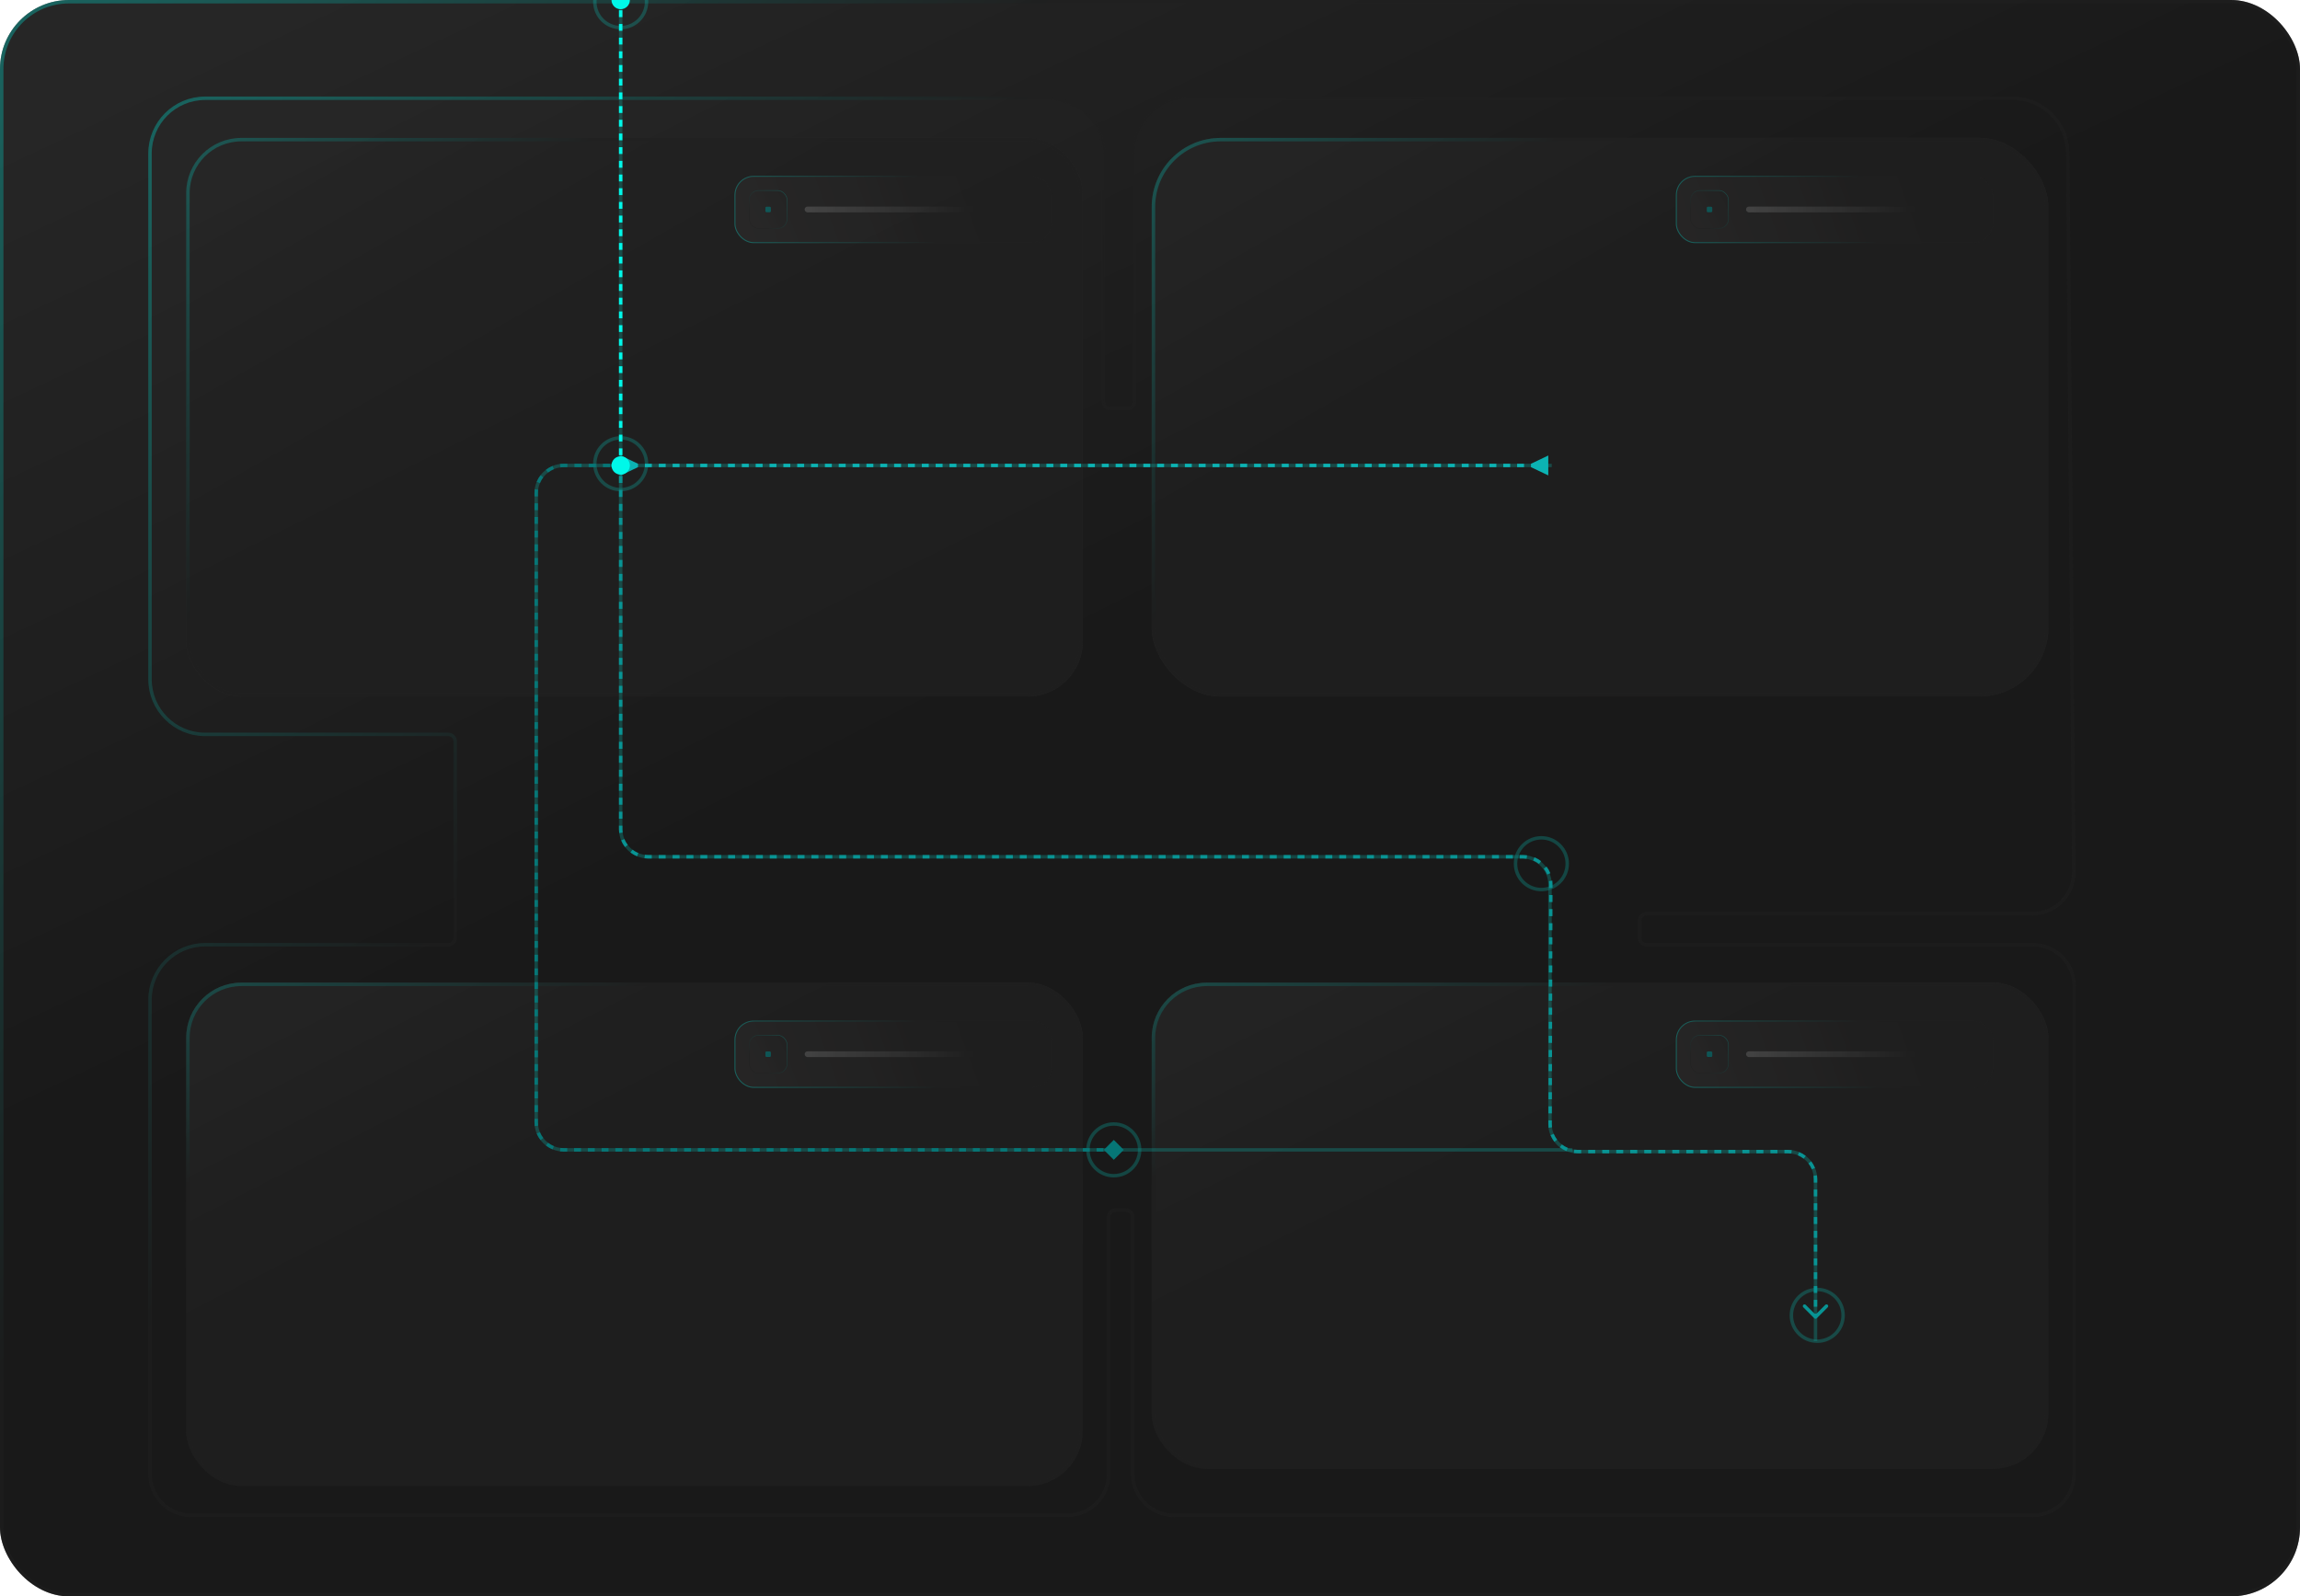 <svg viewBox="0 66 667 463" fill="none" xmlns="http://www.w3.org/2000/svg">
  <rect y="66" width="667" height="463" rx="20" fill="url(#paint0_linear_9_108)" />
  <rect x="0.5" y="66.5" width="666" height="462" rx="19.5" stroke="url(#paint1_linear_9_108)" stroke-opacity="0.5" />
  <path
    d="M345 94.5H583.635C592.419 94.5 599.56 101.581 599.634 110.365L601.398 318.899C601.454 325.565 596.065 331 589.398 331H477.5C476.395 331 475.5 331.895 475.5 333V338C475.5 339.105 476.395 340 477.5 340H589.5C596.127 340 601.5 345.373 601.5 352V493.5C601.5 500.127 596.127 505.5 589.5 505.5H340.5C333.873 505.5 328.5 500.127 328.5 493.5V419C328.5 417.895 327.605 417 326.5 417H323.5C322.395 417 321.5 417.895 321.5 419V493.5C321.5 500.127 316.127 505.5 309.5 505.5H55.5C48.873 505.5 43.5 500.127 43.5 493.5V356C43.5 347.163 50.663 340 59.5 340H130C131.105 340 132 339.105 132 338V281C132 279.895 131.105 279 130 279H59.5C50.663 279 43.5 271.837 43.5 263V110.5C43.5 101.663 50.663 94.5 59.5 94.5H304C312.837 94.5 320 101.663 320 110.5V182.5C320 183.605 320.895 184.5 322 184.5H327C328.105 184.5 329 183.605 329 182.5V110.5C329 101.663 336.163 94.5 345 94.5Z"
    fill="url(#paint2_linear_9_108)" />
  <path
    d="M345 94.5H583.635C592.419 94.5 599.56 101.581 599.634 110.365L601.398 318.899C601.454 325.565 596.065 331 589.398 331H477.5C476.395 331 475.5 331.895 475.5 333V338C475.5 339.105 476.395 340 477.5 340H589.5C596.127 340 601.5 345.373 601.5 352V493.5C601.5 500.127 596.127 505.5 589.5 505.5H340.5C333.873 505.5 328.5 500.127 328.5 493.5V419C328.5 417.895 327.605 417 326.5 417H323.5C322.395 417 321.5 417.895 321.5 419V493.5C321.5 500.127 316.127 505.5 309.5 505.5H55.5C48.873 505.5 43.5 500.127 43.5 493.5V356C43.5 347.163 50.663 340 59.5 340H130C131.105 340 132 339.105 132 338V281C132 279.895 131.105 279 130 279H59.5C50.663 279 43.5 271.837 43.5 263V110.5C43.5 101.663 50.663 94.5 59.5 94.5H304C312.837 94.5 320 101.663 320 110.5V182.5C320 183.605 320.895 184.5 322 184.5H327C328.105 184.5 329 183.605 329 182.5V110.5C329 101.663 336.163 94.5 345 94.5Z"
    fill="url(#paint3_linear_9_108)" />
  <path
    d="M345 94.5H583.635C592.419 94.5 599.56 101.581 599.634 110.365L601.398 318.899C601.454 325.565 596.065 331 589.398 331H477.5C476.395 331 475.5 331.895 475.5 333V338C475.5 339.105 476.395 340 477.5 340H589.5C596.127 340 601.5 345.373 601.5 352V493.5C601.5 500.127 596.127 505.5 589.5 505.5H340.5C333.873 505.5 328.5 500.127 328.5 493.5V419C328.5 417.895 327.605 417 326.5 417H323.5C322.395 417 321.5 417.895 321.5 419V493.5C321.5 500.127 316.127 505.5 309.5 505.5H55.5C48.873 505.5 43.5 500.127 43.5 493.5V356C43.5 347.163 50.663 340 59.5 340H130C131.105 340 132 339.105 132 338V281C132 279.895 131.105 279 130 279H59.5C50.663 279 43.5 271.837 43.5 263V110.5C43.5 101.663 50.663 94.5 59.5 94.5H304C312.837 94.5 320 101.663 320 110.5V182.5C320 183.605 320.895 184.5 322 184.5H327C328.105 184.5 329 183.605 329 182.5V110.5C329 101.663 336.163 94.5 345 94.5Z"
    stroke="url(#paint4_linear_9_108)" stroke-opacity="0.5" stroke-linecap="round" />
  <g opacity="0.8">
    <rect x="54" y="351" width="260" height="146" rx="16" fill="url(#paint5_linear_9_108)" />
    <rect x="54" y="351" width="260" height="146" rx="16" fill="url(#paint6_linear_9_108)" />
    <rect x="54.5" y="351.5" width="259" height="145" rx="15.5" stroke="url(#paint7_linear_9_108)"
      stroke-opacity="0.5" />
    <g opacity="0.8">
      <rect x="213" y="362" width="92" height="19.515" rx="5.576" fill="url(#paint8_linear_9_108)" />
      <rect x="213.139" y="362.139" width="91.721" height="19.236" rx="5.436" stroke="url(#paint9_linear_9_108)"
        stroke-opacity="0.5" stroke-width="0.279" />
      <rect x="217.182" y="366.182" width="11.152" height="11.152" rx="2.788" fill="url(#paint10_linear_9_108)" />
      <rect x="217.261" y="366.261" width="10.992" height="10.992" rx="2.708" stroke="url(#paint11_linear_9_108)"
        stroke-opacity="0.5" stroke-width="0.159" />
      <rect x="221.961" y="370.961" width="1.593" height="1.593" rx="0.319" fill="#067676" />
      <rect x="233.352" y="370.921" width="49.346" height="1.673" rx="0.836" fill="url(#paint12_linear_9_108)" />
    </g>
  </g>
  <g opacity="0.8">
    <rect x="54" y="106" width="260" height="162" rx="16" fill="url(#paint13_linear_9_108)" />
    <rect x="54" y="106" width="260" height="162" rx="16" fill="url(#paint14_linear_9_108)" />
    <rect x="54.5" y="106.5" width="259" height="161" rx="15.5" stroke="url(#paint15_linear_9_108)"
      stroke-opacity="0.5" />
    <g opacity="0.8">
      <rect x="213" y="117" width="92" height="19.515" rx="5.576" fill="url(#paint16_linear_9_108)" />
      <rect x="213.139" y="117.139" width="91.721" height="19.236" rx="5.436" stroke="url(#paint17_linear_9_108)"
        stroke-opacity="0.5" stroke-width="0.279" />
      <rect x="217.182" y="121.182" width="11.152" height="11.152" rx="2.788" fill="url(#paint18_linear_9_108)" />
      <rect x="217.261" y="121.261" width="10.992" height="10.992" rx="2.708" stroke="url(#paint19_linear_9_108)"
        stroke-opacity="0.5" stroke-width="0.159" />
      <rect x="221.961" y="125.961" width="1.593" height="1.593" rx="0.319" fill="#067676" />
      <rect x="233.352" y="125.921" width="49.346" height="1.673" rx="0.836" fill="url(#paint20_linear_9_108)" />
    </g>
  </g>
  <g opacity="0.8">
    <rect x="334" y="106" width="260" height="162" rx="20" fill="url(#paint21_linear_9_108)" />
    <rect x="334" y="106" width="260" height="162" rx="20" fill="url(#paint22_linear_9_108)" />
    <rect x="334.5" y="106.5" width="259" height="161" rx="19.5" stroke="url(#paint23_linear_9_108)"
      stroke-opacity="0.5" />
    <g opacity="0.8">
      <rect x="486" y="117" width="92" height="19.515" rx="5.576" fill="url(#paint24_linear_9_108)" />
      <rect x="486.139" y="117.139" width="91.721" height="19.236" rx="5.436" stroke="url(#paint25_linear_9_108)"
        stroke-opacity="0.5" stroke-width="0.279" />
      <rect x="490.182" y="121.182" width="11.152" height="11.152" rx="2.788" fill="url(#paint26_linear_9_108)" />
      <rect x="490.261" y="121.261" width="10.992" height="10.992" rx="2.708" stroke="url(#paint27_linear_9_108)"
        stroke-opacity="0.5" stroke-width="0.159" />
      <rect x="494.961" y="125.961" width="1.593" height="1.593" rx="0.319" fill="#067676" />
      <rect x="506.352" y="125.921" width="49.346" height="1.673" rx="0.836" fill="url(#paint28_linear_9_108)" />
    </g>
  </g>
  <g opacity="0.8">
    <g>
      <rect x="334" y="351" width="260" height="141" rx="16" fill="url(#paint29_linear_9_108)" />
      <rect x="334" y="351" width="260" height="141" rx="16" fill="url(#paint30_linear_9_108)" />
      <g opacity="0.8">
        <rect x="486" y="362" width="92" height="19.515" rx="5.576" fill="url(#paint31_linear_9_108)" />
        <rect x="486.139" y="362.139" width="91.721" height="19.236" rx="5.436" stroke="url(#paint32_linear_9_108)"
          stroke-opacity="0.5" stroke-width="0.279" />
        <rect x="490.182" y="366.182" width="11.152" height="11.152" rx="2.788" fill="url(#paint33_linear_9_108)" />
        <rect x="490.261" y="366.261" width="10.992" height="10.992" rx="2.708" stroke="url(#paint34_linear_9_108)"
          stroke-opacity="0.5" stroke-width="0.159" />
        <rect x="494.961" y="370.961" width="1.593" height="1.593" rx="0.319" fill="#067676" />
        <rect x="506.352" y="370.921" width="49.346" height="1.673" rx="0.836"
          fill="url(#paint35_linear_9_108)" />
      </g>
    </g>
    <rect x="334.5" y="351.5" width="259" height="140" rx="15.5" stroke="url(#paint36_linear_9_108)"
      stroke-opacity="0.5" />
  </g>
  <g opacity="0.5">
    <path fill-rule="evenodd" clip-rule="evenodd"
      d="M180 207.5C183.866 207.5 187 204.366 187 200.5C187 196.634 183.866 193.5 180 193.5C176.134 193.5 173 196.634 173 200.5C173 204.366 176.134 207.5 180 207.5ZM180 208.5C184.418 208.5 188 204.918 188 200.5C188 196.082 184.418 192.5 180 192.5C175.582 192.5 172 196.082 172 200.5C172 204.918 175.582 208.5 180 208.5Z"
      fill="url(#paint37_linear_9_108)" fill-opacity="0.5" />
    <path fill-rule="evenodd" clip-rule="evenodd"
      d="M447 323.5C450.866 323.5 454 320.366 454 316.5C454 312.634 450.866 309.5 447 309.5C443.134 309.5 440 312.634 440 316.5C440 320.366 443.134 323.5 447 323.5ZM447 324.5C451.418 324.5 455 320.918 455 316.5C455 312.082 451.418 308.5 447 308.5C442.582 308.5 439 312.082 439 316.5C439 320.918 442.582 324.5 447 324.5Z"
      fill="url(#paint38_linear_9_108)" fill-opacity="0.5" />
    <path fill-rule="evenodd" clip-rule="evenodd"
      d="M180 73.5C183.866 73.5 187 70.366 187 66.5C187 62.634 183.866 59.5 180 59.5C176.134 59.5 173 62.634 173 66.5C173 70.366 176.134 73.5 180 73.5ZM180 74.5C184.418 74.5 188 70.918 188 66.5C188 62.082 184.418 58.5 180 58.5C175.582 58.5 172 62.082 172 66.5C172 70.918 175.582 74.5 180 74.5Z"
      fill="url(#paint39_linear_9_108)" fill-opacity="0.5" />
    <path fill-rule="evenodd" clip-rule="evenodd"
      d="M179.5 306.5V0H180.5V306.5C180.5 310.642 183.858 314 188 314H441.5C446.194 314 450 317.806 450 322.5V392C450 396.142 453.358 399.5 457.5 399.5H518.5C523.194 399.5 527 403.306 527 408V455H526V408C526 403.858 522.642 400.5 518.5 400.5H457.5C452.806 400.5 449 396.694 449 392V322.5C449 318.358 445.642 315 441.5 315H188C183.306 315 179.5 311.194 179.5 306.5Z"
      fill="url(#paint40_linear_9_108)" fill-opacity="0.5" />
    <path fill-rule="evenodd" clip-rule="evenodd"
      d="M155 209C155 204.306 158.806 200.5 163.5 200.5H450V201.5H163.5C159.358 201.5 156 204.858 156 209V391.5C156 395.642 159.358 399 163.5 399H456V400H163.5C158.806 400 155 396.194 155 391.5V209Z"
      fill="url(#paint41_linear_9_108)" fill-opacity="0.5" />
    <path fill-rule="evenodd" clip-rule="evenodd"
      d="M323 406.5C326.866 406.5 330 403.366 330 399.5C330 395.634 326.866 392.5 323 392.5C319.134 392.5 316 395.634 316 399.5C316 403.366 319.134 406.5 323 406.5ZM323 407.5C327.418 407.5 331 403.918 331 399.5C331 395.082 327.418 391.5 323 391.5C318.582 391.5 315 395.082 315 399.5C315 403.918 318.582 407.5 323 407.5Z"
      fill="url(#paint42_linear_9_108)" fill-opacity="0.5" />
    <path fill-rule="evenodd" clip-rule="evenodd"
      d="M527 454.5C530.866 454.5 534 451.366 534 447.5C534 443.634 530.866 440.5 527 440.5C523.134 440.5 520 443.634 520 447.5C520 451.366 523.134 454.5 527 454.5ZM527 455.5C531.418 455.5 535 451.918 535 447.5C535 443.082 531.418 439.5 527 439.5C522.582 439.5 519 443.082 519 447.5C519 451.918 522.582 455.5 527 455.5Z"
      fill="url(#paint43_linear_9_108)" fill-opacity="0.5" />
  </g>
  <path
    d="M182.887 201L180 198.113L177.113 201L180 203.887L182.887 201ZM325.887 399.5L323 396.613L320.113 399.5L323 402.387L325.887 399.5ZM180 200.5H178.969V201.5H180V200.5ZM176.906 200.5H174.844V201.5H176.906V200.5ZM172.781 200.5H170.719V201.5H172.781V200.5ZM168.656 200.5H166.594V201.5H168.656V200.5ZM164.531 200.5H163.5V201.5H164.531V200.5ZM163.5 200.5C163.124 200.5 162.754 200.524 162.39 200.572L162.52 201.563C162.84 201.522 163.168 201.5 163.5 201.5V200.5ZM160.246 201.145C159.555 201.432 158.91 201.807 158.325 202.256L158.934 203.049C159.451 202.653 160.02 202.322 160.629 202.069L160.246 201.145ZM156.756 203.825C156.307 204.41 155.932 205.055 155.645 205.746L156.569 206.129C156.822 205.52 157.153 204.951 157.549 204.434L156.756 203.825ZM155.072 207.89C155.024 208.254 155 208.624 155 209H156C156 208.668 156.022 208.34 156.063 208.02L155.072 207.89ZM155 209V209.992H156V209H155ZM155 211.976V213.959H156V211.976H155ZM155 215.943V217.927H156V215.943H155ZM155 219.91V221.894H156V219.91H155ZM155 223.878V225.861H156V223.878H155ZM155 227.845V229.829H156V227.845H155ZM155 231.813V233.796H156V231.813H155ZM155 235.78V237.764H156V235.78H155ZM155 239.747V241.731H156V239.747H155ZM155 243.715V245.698H156V243.715H155ZM155 247.682V249.666H156V247.682H155ZM155 251.649V253.633H156V251.649H155ZM155 255.617V257.601H156V255.617H155ZM155 259.584V261.568H156V259.584H155ZM155 263.552V265.535H156V263.552H155ZM155 267.519V269.503H156V267.519H155ZM155 271.486V273.47H156V271.486H155ZM155 275.454V277.438H156V275.454H155ZM155 279.421V281.405H156V279.421H155ZM155 283.389V285.372H156V283.389H155ZM155 287.356V289.34H156V287.356H155ZM155 291.323V293.307H156V291.323H155ZM155 295.291V297.274H156V295.291H155ZM155 299.258V301.242H156V299.258H155ZM155 303.226V305.209H156V303.226H155ZM155 307.193V309.177H156V307.193H155ZM155 311.16V313.144H156V311.16H155ZM155 315.128V317.111H156V315.128H155ZM155 319.095V321.079H156V319.095H155ZM155 323.063V325.046H156V323.063H155ZM155 327.03V329.014H156V327.03H155ZM155 330.997V332.981H156V330.997H155ZM155 334.965V336.948H156V334.965H155ZM155 338.932V340.916H156V338.932H155ZM155 342.9V344.883H156V342.9H155ZM155 346.867V348.851H156V346.867H155ZM155 350.834V352.818H156V350.834H155ZM155 354.802V356.785H156V354.802H155ZM155 358.769V360.753H156V358.769H155ZM155 362.737V364.72H156V362.737H155ZM155 366.704V368.688H156V366.704H155ZM155 370.671V372.655H156V370.671H155ZM155 374.639V376.622H156V374.639H155ZM155 378.606V380.59H156V378.606H155ZM155 382.574V384.557H156V382.574H155ZM155 386.541V388.525H156V386.541H155ZM155 390.508V391.5H156V390.508H155ZM155 391.5C155 391.876 155.024 392.246 155.072 392.61L156.063 392.48C156.022 392.16 156 391.832 156 391.5H155ZM155.645 394.754C155.932 395.445 156.307 396.09 156.756 396.675L157.549 396.066C157.153 395.549 156.822 394.98 156.569 394.371L155.645 394.754ZM158.325 398.244C158.91 398.693 159.555 399.068 160.246 399.355L160.629 398.431C160.02 398.178 159.451 397.847 158.934 397.451L158.325 398.244ZM162.39 399.928C162.754 399.976 163.124 400 163.5 400V399C163.168 399 162.84 398.978 162.52 398.937L162.39 399.928ZM163.5 400H164.497V399H163.5V400ZM166.491 400H168.484V399H166.491V400ZM170.478 400H172.472V399H170.478V400ZM174.466 400H176.459V399H174.466V400ZM178.453 400H180.447V399H178.453V400ZM182.441 400H184.434V399H182.441V400ZM186.428 400H188.422V399H186.428V400ZM190.416 400H192.409V399H190.416V400ZM194.403 400H196.397V399H194.403V400ZM198.391 400H200.384V399H198.391V400ZM202.378 400H204.372V399H202.378V400ZM206.366 400H208.359V399H206.366V400ZM210.353 400H212.347V399H210.353V400ZM214.341 400H216.334V399H214.341V400ZM218.328 400H220.322V399H218.328V400ZM222.316 400H224.309V399H222.316V400ZM226.303 400H228.297V399H226.303V400ZM230.291 400H232.284V399H230.291V400ZM234.278 400H236.272V399H234.278V400ZM238.266 400H240.259V399H238.266V400ZM242.253 400H244.247V399H242.253V400ZM246.241 400H248.234V399H246.241V400ZM250.228 400H252.222V399H250.228V400ZM254.216 400H256.209V399H254.216V400ZM258.203 400H260.197V399H258.203V400ZM262.191 400H264.184V399H262.191V400ZM266.178 400H268.172V399H266.178V400ZM270.166 400H272.159V399H270.166V400ZM274.153 400H276.147V399H274.153V400ZM278.141 400H280.134V399H278.141V400ZM282.128 400H284.122V399H282.128V400ZM286.116 400H288.109V399H286.116V400ZM290.103 400H292.097V399H290.103V400ZM294.091 400H296.084V399H294.091V400ZM298.078 400H300.072V399H298.078V400ZM302.066 400H304.059V399H302.066V400ZM306.053 400H308.047V399H306.053V400ZM310.041 400H312.034V399H310.041V400ZM314.028 400H316.022V399H314.028V400ZM318.016 400H320.009V399H318.016V400ZM322.003 400H323V399H322.003V400ZM182.887 201L180 198.113L177.113 201L180 203.887L182.887 201ZM325.887 399.5L323 396.613L320.113 399.5L323 402.387L325.887 399.5ZM180 200.5H178.969V201.5H180V200.5ZM176.906 200.5H174.844V201.5H176.906V200.5ZM172.781 200.5H170.719V201.5H172.781V200.5ZM168.656 200.5H166.594V201.5H168.656V200.5ZM164.531 200.5H163.5V201.5H164.531V200.5ZM163.5 200.5C163.124 200.5 162.754 200.524 162.39 200.572L162.52 201.563C162.84 201.522 163.168 201.5 163.5 201.5V200.5ZM160.246 201.145C159.555 201.432 158.91 201.807 158.325 202.256L158.934 203.049C159.451 202.653 160.02 202.322 160.629 202.069L160.246 201.145ZM156.756 203.825C156.307 204.41 155.932 205.055 155.645 205.746L156.569 206.129C156.822 205.52 157.153 204.951 157.549 204.434L156.756 203.825ZM155.072 207.89C155.024 208.254 155 208.624 155 209H156C156 208.668 156.022 208.34 156.063 208.02L155.072 207.89ZM155 209V209.992H156V209H155ZM155 211.976V213.959H156V211.976H155ZM155 215.943V217.927H156V215.943H155ZM155 219.91V221.894H156V219.91H155ZM155 223.878V225.861H156V223.878H155ZM155 227.845V229.829H156V227.845H155ZM155 231.813V233.796H156V231.813H155ZM155 235.78V237.764H156V235.78H155ZM155 239.747V241.731H156V239.747H155ZM155 243.715V245.698H156V243.715H155ZM155 247.682V249.666H156V247.682H155ZM155 251.649V253.633H156V251.649H155ZM155 255.617V257.601H156V255.617H155ZM155 259.584V261.568H156V259.584H155ZM155 263.552V265.535H156V263.552H155ZM155 267.519V269.503H156V267.519H155ZM155 271.486V273.47H156V271.486H155ZM155 275.454V277.438H156V275.454H155ZM155 279.421V281.405H156V279.421H155ZM155 283.389V285.372H156V283.389H155ZM155 287.356V289.34H156V287.356H155ZM155 291.323V293.307H156V291.323H155ZM155 295.291V297.274H156V295.291H155ZM155 299.258V301.242H156V299.258H155ZM155 303.226V305.209H156V303.226H155ZM155 307.193V309.177H156V307.193H155ZM155 311.16V313.144H156V311.16H155ZM155 315.128V317.111H156V315.128H155ZM155 319.095V321.079H156V319.095H155ZM155 323.063V325.046H156V323.063H155ZM155 327.03V329.014H156V327.03H155ZM155 330.997V332.981H156V330.997H155ZM155 334.965V336.948H156V334.965H155ZM155 338.932V340.916H156V338.932H155ZM155 342.9V344.883H156V342.9H155ZM155 346.867V348.851H156V346.867H155ZM155 350.834V352.818H156V350.834H155ZM155 354.802V356.785H156V354.802H155ZM155 358.769V360.753H156V358.769H155ZM155 362.737V364.72H156V362.737H155ZM155 366.704V368.688H156V366.704H155ZM155 370.671V372.655H156V370.671H155ZM155 374.639V376.622H156V374.639H155ZM155 378.606V380.59H156V378.606H155ZM155 382.574V384.557H156V382.574H155ZM155 386.541V388.525H156V386.541H155ZM155 390.508V391.5H156V390.508H155ZM155 391.5C155 391.876 155.024 392.246 155.072 392.61L156.063 392.48C156.022 392.16 156 391.832 156 391.5H155ZM155.645 394.754C155.932 395.445 156.307 396.09 156.756 396.675L157.549 396.066C157.153 395.549 156.822 394.98 156.569 394.371L155.645 394.754ZM158.325 398.244C158.91 398.693 159.555 399.068 160.246 399.355L160.629 398.431C160.02 398.178 159.451 397.847 158.934 397.451L158.325 398.244ZM162.39 399.928C162.754 399.976 163.124 400 163.5 400V399C163.168 399 162.84 398.978 162.52 398.937L162.39 399.928ZM163.5 400H164.497V399H163.5V400ZM166.491 400H168.484V399H166.491V400ZM170.478 400H172.472V399H170.478V400ZM174.466 400H176.459V399H174.466V400ZM178.453 400H180.447V399H178.453V400ZM182.441 400H184.434V399H182.441V400ZM186.428 400H188.422V399H186.428V400ZM190.416 400H192.409V399H190.416V400ZM194.403 400H196.397V399H194.403V400ZM198.391 400H200.384V399H198.391V400ZM202.378 400H204.372V399H202.378V400ZM206.366 400H208.359V399H206.366V400ZM210.353 400H212.347V399H210.353V400ZM214.341 400H216.334V399H214.341V400ZM218.328 400H220.322V399H218.328V400ZM222.316 400H224.309V399H222.316V400ZM226.303 400H228.297V399H226.303V400ZM230.291 400H232.284V399H230.291V400ZM234.278 400H236.272V399H234.278V400ZM238.266 400H240.259V399H238.266V400ZM242.253 400H244.247V399H242.253V400ZM246.241 400H248.234V399H246.241V400ZM250.228 400H252.222V399H250.228V400ZM254.216 400H256.209V399H254.216V400ZM258.203 400H260.197V399H258.203V400ZM262.191 400H264.184V399H262.191V400ZM266.178 400H268.172V399H266.178V400ZM270.166 400H272.159V399H270.166V400ZM274.153 400H276.147V399H274.153V400ZM278.141 400H280.134V399H278.141V400ZM282.128 400H284.122V399H282.128V400ZM286.116 400H288.109V399H286.116V400ZM290.103 400H292.097V399H290.103V400ZM294.091 400H296.084V399H294.091V400ZM298.078 400H300.072V399H298.078V400ZM302.066 400H304.059V399H302.066V400ZM306.053 400H308.047V399H306.053V400ZM310.041 400H312.034V399H310.041V400ZM314.028 400H316.022V399H314.028V400ZM318.016 400H320.009V399H318.016V400ZM322.003 400H323V399H322.003V400Z"
    fill="#067676" />
  <path
    d="M180.501 201C180.501 200.724 180.277 200.5 180.001 200.5C179.725 200.5 179.501 200.724 179.501 201L180.501 201ZM526.146 448.354C526.342 448.549 526.658 448.549 526.854 448.354L530.036 445.172C530.231 444.976 530.231 444.66 530.036 444.464C529.84 444.269 529.524 444.269 529.328 444.464L526.5 447.293L523.672 444.464C523.476 444.269 523.16 444.269 522.964 444.464C522.769 444.66 522.769 444.976 522.964 445.172L526.146 448.354ZM449.525 391.975L449.025 391.974L449.525 391.975ZM449.74 322.525L449.24 322.523L449.74 322.525ZM179.501 201L179.501 202.014L180.501 202.014L180.501 201L179.501 201ZM179.501 204.043L179.501 206.072L180.501 206.072L180.501 204.043L179.501 204.043ZM179.501 208.101L179.501 210.13L180.501 210.13L180.501 208.101L179.501 208.101ZM179.501 212.159L179.501 214.187L180.501 214.187L180.501 212.159L179.501 212.159ZM179.501 216.216L179.501 218.245L180.501 218.245L180.501 216.216L179.501 216.216ZM179.501 220.274L179.501 222.303L180.501 222.303L180.501 220.274L179.501 220.274ZM179.501 224.332L179.501 226.361L180.501 226.361L180.501 224.332L179.501 224.332ZM179.501 228.389L179.501 230.418L180.501 230.418L180.501 228.389L179.501 228.389ZM179.501 232.447L179.501 234.476L180.501 234.476L180.501 232.447L179.501 232.447ZM179.501 236.505L179.501 238.534L180.501 238.534L180.501 236.505L179.501 236.505ZM179.501 240.562L179.501 242.591L180.501 242.591L180.501 240.562L179.501 240.562ZM179.501 244.62L179.501 246.649L180.501 246.649L180.501 244.62L179.501 244.62ZM179.501 248.678L179.501 250.707L180.501 250.707L180.501 248.678L179.501 248.678ZM179.501 252.736L179.501 254.764L180.501 254.764L180.501 252.736L179.501 252.736ZM179.501 256.793L179.501 258.822L180.501 258.822L180.501 256.793L179.501 256.793ZM179.501 260.851L179.501 262.88L180.501 262.88L180.501 260.851L179.501 260.851ZM179.5 264.909L179.5 266.937L180.5 266.937L180.5 264.909L179.5 264.909ZM179.5 268.966L179.5 270.995L180.5 270.995L180.5 268.966L179.5 268.966ZM179.5 273.024L179.5 275.053L180.5 275.053L180.5 273.024L179.5 273.024ZM179.5 277.082L179.5 279.111L180.5 279.111L180.5 277.082L179.5 277.082ZM179.5 281.139L179.5 283.168L180.5 283.168L180.5 281.139L179.5 281.139ZM179.5 285.197L179.5 287.226L180.5 287.226L180.5 285.197L179.5 285.197ZM179.5 289.255L179.5 291.284L180.5 291.284L180.5 289.255L179.5 289.255ZM179.5 293.312L179.5 295.341L180.5 295.341L180.5 293.312L179.5 293.312ZM179.5 297.37L179.5 299.399L180.5 299.399L180.5 297.37L179.5 297.37ZM179.5 301.428L179.5 303.457L180.5 303.457L180.5 301.428L179.5 301.428ZM179.5 305.486L179.5 306.5L180.5 306.5L180.5 305.486L179.5 305.486ZM179.5 306.5C179.5 306.876 179.524 307.246 179.572 307.609L180.563 307.48C180.522 307.16 180.5 306.832 180.5 306.5L179.5 306.5ZM180.145 309.754C180.432 310.445 180.807 311.09 181.256 311.675L182.049 311.066C181.653 310.549 181.322 309.98 181.069 309.371L180.145 309.754ZM182.825 313.244C183.41 313.693 184.055 314.068 184.746 314.355L185.129 313.431C184.52 313.178 183.951 312.847 183.434 312.451L182.825 313.244ZM186.891 314.928C187.254 314.976 187.624 315 188 315V314C187.668 314 187.34 313.978 187.02 313.937L186.891 314.928ZM188 315H189.007V314H188V315ZM191.021 315H193.035V314H191.021V315ZM195.048 315H197.062V314H195.048V315ZM199.076 315H201.09V314H199.076V315ZM203.104 315H205.117V314H203.104V315ZM207.131 315H209.145V314H207.131V315ZM211.159 315H213.173V314H211.159V315ZM215.186 315H217.2V314H215.186V315ZM219.214 315H221.228V314H219.214V315ZM223.242 315H225.256V314H223.242V315ZM227.269 315H229.283V314H227.269V315ZM231.297 315H233.311V314H231.297V315ZM235.325 315H237.338V314H235.325V315ZM239.352 315H241.366V314H239.352V315ZM243.38 315H245.394V314H243.38V315ZM247.407 315H249.421V314H247.407V315ZM251.435 315H253.449V314H251.435V315ZM255.463 315H257.476V314H255.463V315ZM259.49 315H261.504V314H259.49V315ZM263.518 315H265.532V314H263.518V315ZM267.546 315H269.559V314H267.546V315ZM271.573 315H273.587V314H271.573V315ZM275.601 315H277.615V314H275.601V315ZM279.628 315H281.642V314H279.628V315ZM283.656 315H285.67V314H283.656V315ZM287.684 315H289.697V314H287.684V315ZM291.711 315H293.725V314H291.711V315ZM295.739 315H297.753V314H295.739V315ZM299.766 315H301.78V314H299.766V315ZM303.794 315H305.808V314H303.794V315ZM307.822 315H309.836V314H307.822V315ZM311.849 315H313.863V314H311.849V315ZM315.877 315H317.891V314H315.877V315ZM319.905 315H321.918V314H319.905V315ZM323.932 315H325.946V314H323.932V315ZM327.96 315H329.974V314H327.96V315ZM331.987 315H334.001V314H331.987V315ZM336.015 315H338.029V314H336.015V315ZM340.043 315H342.056V314H340.043V315ZM344.07 315H346.084V314H344.07V315ZM348.098 315H350.112V314H348.098V315ZM352.125 315H354.139V314H352.125V315ZM356.153 315H358.167V314H356.153V315ZM360.181 315H362.195V314H360.181V315ZM364.208 315H366.222V314H364.208V315ZM368.236 315H370.25V314H368.236V315ZM372.264 315H374.277V314H372.264V315ZM376.291 315H378.305V314H376.291V315ZM380.319 315H382.333V314H380.319V315ZM384.346 315H386.36V314H384.346V315ZM388.374 315H390.388V314H388.374V315ZM392.402 315H394.415V314H392.402V315ZM396.429 315H398.443V314H396.429V315ZM400.457 315H402.471V314H400.457V315ZM404.485 315H406.498V314H404.485V315ZM408.512 315H410.526V314H408.512V315ZM412.54 315H414.554V314H412.54V315ZM416.567 315H418.581V314H416.567V315ZM420.595 315H422.609V314H420.595V315ZM424.623 315H426.636V314H424.623V315ZM428.65 315H430.664V314H428.65V315ZM432.678 315H434.692V314H432.678V315ZM436.705 315H438.719V314H436.705V315ZM440.733 315H441.74V314H440.733V315ZM441.74 315C442.073 315 442.401 315.022 442.722 315.064L442.852 314.072C442.487 314.025 442.116 314 441.74 314V315ZM444.616 315.571C445.226 315.825 445.796 316.157 446.313 316.555L446.923 315.763C446.338 315.312 445.692 314.935 445 314.648L444.616 315.571ZM447.699 317.945C448.095 318.463 448.426 319.034 448.678 319.645L449.602 319.264C449.317 318.571 448.942 317.924 448.493 317.337L447.699 317.945ZM449.179 321.541C449.22 321.862 449.241 322.19 449.24 322.523L450.24 322.526C450.241 322.15 450.218 321.779 450.171 321.414L449.179 321.541ZM449.24 322.523L449.237 323.545L450.237 323.548L450.24 322.526L449.24 322.523ZM449.23 325.587L449.224 327.63L450.224 327.633L450.23 325.59L449.23 325.587ZM449.218 329.673L449.211 331.715L450.211 331.718L450.218 329.676L449.218 329.673ZM449.205 333.758L449.199 335.801L450.199 335.804L450.205 333.761L449.205 333.758ZM449.192 337.843L449.186 339.886L450.186 339.889L450.192 337.846L449.192 337.843ZM449.18 341.928L449.173 343.971L450.173 343.974L450.18 341.932L449.18 341.928ZM449.167 346.014L449.161 348.056L450.161 348.06L450.167 346.017L449.167 346.014ZM449.154 350.099L449.148 352.142L450.148 352.145L450.154 350.102L449.154 350.099ZM449.142 354.184L449.135 356.227L450.135 356.23L450.142 354.188L449.142 354.184ZM449.129 358.27L449.123 360.312L450.123 360.316L450.129 358.273L449.129 358.27ZM449.117 362.355L449.11 364.398L450.11 364.401L450.117 362.358L449.117 362.355ZM449.104 366.44L449.098 368.483L450.098 368.486L450.104 366.444L449.104 366.44ZM449.091 370.526L449.085 372.568L450.085 372.572L450.091 370.529L449.091 370.526ZM449.079 374.611L449.072 376.654L450.072 376.657L450.079 374.614L449.079 374.611ZM449.066 378.696L449.06 380.739L450.06 380.742L450.066 378.699L449.066 378.696ZM449.053 382.782L449.047 384.824L450.047 384.827L450.053 382.785L449.053 382.782ZM449.041 386.867L449.034 388.91L450.034 388.913L450.041 386.87L449.041 386.867ZM449.028 390.952L449.025 391.974L450.025 391.977L450.028 390.955L449.028 390.952ZM449.025 391.974C449.024 392.35 449.047 392.721 449.093 393.086L450.085 392.959C450.044 392.638 450.024 392.31 450.025 391.977L449.025 391.974ZM449.662 395.236C449.948 395.929 450.323 396.576 450.772 397.163L451.566 396.555C451.169 396.037 450.839 395.466 450.587 394.855L449.662 395.236ZM452.341 398.737C452.926 399.188 453.572 399.565 454.265 399.852L454.649 398.929C454.038 398.675 453.468 398.343 452.952 397.945L452.341 398.737ZM456.413 400.428C456.777 400.475 457.148 400.5 457.525 400.5V399.5C457.192 399.5 456.864 399.478 456.543 399.436L456.413 400.428ZM457.525 400.5H458.541V399.5H457.525V400.5ZM460.574 400.5H462.606V399.5H460.574V400.5ZM464.639 400.5H466.671V399.5H464.639V400.5ZM468.704 400.5H470.736V399.5H468.704V400.5ZM472.769 400.5H474.801V399.5H472.769V400.5ZM476.834 400.5H478.866V399.5H476.834V400.5ZM480.899 400.5H482.931V399.5H480.899V400.5ZM484.964 400.5H486.996V399.5H484.964V400.5ZM489.029 400.5H491.061V399.5H489.029V400.5ZM493.094 400.5H495.126V399.5H493.094V400.5ZM497.159 400.5H499.191V399.5H497.159V400.5ZM501.224 400.5H503.256V399.5H501.224V400.5ZM505.289 400.5H507.321V399.5H505.289V400.5ZM509.354 400.5H511.386V399.5H509.354V400.5ZM513.419 400.5H515.451V399.5H513.419V400.5ZM517.484 400.5H518.5V399.5H517.484V400.5ZM518.5 400.5C518.832 400.5 519.16 400.522 519.48 400.563L519.61 399.572C519.246 399.524 518.876 399.5 518.5 399.5V400.5ZM521.371 401.069C521.98 401.322 522.549 401.653 523.066 402.049L523.675 401.256C523.09 400.807 522.445 400.432 521.754 400.145L521.371 401.069ZM524.451 403.434C524.847 403.951 525.178 404.52 525.431 405.129L526.355 404.746C526.068 404.055 525.693 403.41 525.244 402.825L524.451 403.434ZM525.937 407.02C525.978 407.34 526 407.668 526 408H527C527 407.624 526.976 407.254 526.928 406.89L525.937 407.02ZM526 408V409H527V408H526ZM526 411V413H527V411H526ZM526 415V417H527V415H526ZM526 419V421H527V419H526ZM526 423V425H527V423H526ZM526 427V429H527V427H526ZM526 431V433H527V431H526ZM526 435V437H527V435H526ZM526 439V441H527V439H526ZM526 443V445H527V443H526ZM526 447V448H527V447H526Z"
    fill="#089494" />
  <path
    d="M185 200.5L180 198.113V203.887L185 201.5V200.5ZM444 201.5L449 203.887V198.113L444 200.5V201.5ZM183.011 201.5H185.019V200.5H183.011V201.5ZM187.026 201.5H189.034V200.5H187.026V201.5ZM191.041 201.5H193.049V200.5H191.041V201.5ZM195.056 201.5H197.063V200.5H195.056V201.5ZM199.071 201.5H201.078V200.5H199.071V201.5ZM203.086 201.5H205.093V200.5H203.086V201.5ZM207.101 201.5H209.108V200.5H207.101V201.5ZM211.116 201.5H213.123V200.5H211.116V201.5ZM215.131 201.5H217.138V200.5H215.131V201.5ZM219.146 201.5H221.153V200.5H219.146V201.5ZM223.16 201.5H225.168V200.5H223.16V201.5ZM227.175 201.5H229.183V200.5H227.175V201.5ZM231.19 201.5H233.198V200.5H231.19V201.5ZM235.205 201.5H237.213V200.5H235.205V201.5ZM239.22 201.5H241.228V200.5H239.22V201.5ZM243.235 201.5H245.243V200.5H243.235V201.5ZM247.25 201.5H249.257V200.5H247.25V201.5ZM251.265 201.5H253.272V200.5H251.265V201.5ZM255.28 201.5H257.287V200.5H255.28V201.5ZM259.295 201.5H261.302V200.5H259.295V201.5ZM263.31 201.5H265.317V200.5H263.31V201.5ZM267.325 201.5H269.332V200.5H267.325V201.5ZM271.34 201.5H273.347V200.5H271.34V201.5ZM275.354 201.5H277.362V200.5H275.354V201.5ZM279.369 201.5H281.377V200.5H279.369V201.5ZM283.384 201.5H285.392V200.5H283.384V201.5ZM287.399 201.5H289.407V200.5H287.399V201.5ZM291.414 201.5H293.422V200.5H291.414V201.5ZM295.429 201.5H297.437V200.5H295.429V201.5ZM299.444 201.5H301.451V200.5H299.444V201.5ZM303.459 201.5H305.466V200.5H303.459V201.5ZM307.474 201.5H309.481V200.5H307.474V201.5ZM311.489 201.5H313.496V200.5H311.489V201.5ZM315.504 201.5H317.511V200.5H315.504V201.5ZM319.519 201.5H321.526V200.5H319.519V201.5ZM323.534 201.5H325.541V200.5H323.534V201.5ZM327.548 201.5H329.556V200.5H327.548V201.5ZM331.563 201.5H333.571V200.5H331.563V201.5ZM335.578 201.5H337.586V200.5H335.578V201.5ZM339.593 201.5H341.601V200.5H339.593V201.5ZM343.608 201.5H345.616V200.5H343.608V201.5ZM347.623 201.5H349.631V200.5H347.623V201.5ZM351.638 201.5H353.645V200.5H351.638V201.5ZM355.653 201.5H357.66V200.5H355.653V201.5ZM359.668 201.5H361.675V200.5H359.668V201.5ZM363.683 201.5H365.69V200.5H363.683V201.5ZM367.698 201.5H369.705V200.5H367.698V201.5ZM371.713 201.5H373.72V200.5H371.713V201.5ZM375.728 201.5H377.735V200.5H375.728V201.5ZM379.742 201.5H381.75V200.5H379.742V201.5ZM383.757 201.5H385.765V200.5H383.757V201.5ZM387.772 201.5H389.78V200.5H387.772V201.5ZM391.787 201.5H393.795V200.5H391.787V201.5ZM395.802 201.5H397.81V200.5H395.802V201.5ZM399.817 201.5H401.825V200.5H399.817V201.5ZM403.832 201.5H405.839V200.5H403.832V201.5ZM407.847 201.5H409.854V200.5H407.847V201.5ZM411.862 201.5H413.869V200.5H411.862V201.5ZM415.877 201.5H417.884V200.5H415.877V201.5ZM419.892 201.5H421.899V200.5H419.892V201.5ZM423.907 201.5H425.914V200.5H423.907V201.5ZM427.922 201.5H429.929V200.5H427.922V201.5ZM431.936 201.5H433.944V200.5H431.936V201.5ZM435.951 201.5H437.959V200.5H435.951V201.5ZM439.966 201.5H441.974V200.5H439.966V201.5ZM443.981 201.5H445.989V200.5H443.981V201.5Z"
    fill="#0CB3B3" />
  <path
    d="M177.333 66C177.333 67.473 178.527 68.667 180 68.667C181.473 68.667 182.667 67.473 182.667 66C182.667 64.527 181.473 63.333 180 63.333C178.527 63.333 177.333 64.527 177.333 66ZM177.333 201C177.333 202.473 178.527 203.667 180 203.667C181.473 203.667 182.667 202.473 182.667 201C182.667 199.527 181.473 198.333 180 198.333C178.527 198.333 177.333 199.527 177.333 201ZM179.5 66L179.5 66.993L180.5 66.993L180.5 66L179.5 66ZM179.5 68.978L179.5 70.963L180.5 70.963L180.5 68.978L179.5 68.978ZM179.5 72.948L179.5 74.934L180.5 74.934L180.5 72.948L179.5 72.948ZM179.5 76.919L179.5 78.904L180.5 78.904L180.5 76.919L179.5 76.919ZM179.5 80.89L179.5 82.875L180.5 82.875L180.5 80.89L179.5 80.89ZM179.5 84.86L179.5 86.846L180.5 86.846L180.5 84.86L179.5 84.86ZM179.5 88.831L179.5 90.816L180.5 90.816L180.5 88.831L179.5 88.831ZM179.5 92.802L179.5 94.787L180.5 94.787L180.5 92.802L179.5 92.802ZM179.5 96.772L179.5 98.757L180.5 98.757L180.5 96.772L179.5 96.772ZM179.5 100.743L179.5 102.728L180.5 102.728L180.5 100.743L179.5 100.743ZM179.5 104.713L179.5 106.699L180.5 106.699L180.5 104.713L179.5 104.713ZM179.5 108.684L179.5 110.669L180.5 110.669L180.5 108.684L179.5 108.684ZM179.5 112.654L179.5 114.64L180.5 114.64L180.5 112.654L179.5 112.654ZM179.5 116.625L179.5 118.61L180.5 118.61L180.5 116.625L179.5 116.625ZM179.5 120.596L179.5 122.581L180.5 122.581L180.5 120.596L179.5 120.596ZM179.5 124.566L179.5 126.551L180.5 126.551L180.5 124.566L179.5 124.566ZM179.5 128.537L179.5 130.522L180.5 130.522L180.5 128.537L179.5 128.537ZM179.5 132.507L179.5 134.493L180.5 134.493L180.5 132.507L179.5 132.507ZM179.5 136.478L179.5 138.463L180.5 138.463L180.5 136.478L179.5 136.478ZM179.5 140.449L179.5 142.434L180.5 142.434L180.5 140.449L179.5 140.449ZM179.5 144.419L179.5 146.404L180.5 146.404L180.5 144.419L179.5 144.419ZM179.5 148.39L179.5 150.375L180.5 150.375L180.5 148.39L179.5 148.39ZM179.5 152.36L179.5 154.346L180.5 154.346L180.5 152.36L179.5 152.36ZM179.5 156.331L179.5 158.316L180.5 158.316L180.5 156.331L179.5 156.331ZM179.5 160.301L179.5 162.287L180.5 162.287L180.5 160.301L179.5 160.301ZM179.5 164.272L179.5 166.257L180.5 166.257L180.5 164.272L179.5 164.272ZM179.5 168.243L179.5 170.228L180.5 170.228L180.5 168.243L179.5 168.243ZM179.5 172.213L179.5 174.198L180.5 174.198L180.5 172.213L179.5 172.213ZM179.5 176.184L179.5 178.169L180.5 178.169L180.5 176.184L179.5 176.184ZM179.5 180.154L179.5 182.14L180.5 182.14L180.5 180.154L179.5 180.154ZM179.5 184.125L179.5 186.11L180.5 186.11L180.5 184.125L179.5 184.125ZM179.5 188.095L179.5 190.081L180.5 190.081L180.5 188.095L179.5 188.095ZM179.5 192.066L179.5 194.051L180.5 194.051L180.5 192.066L179.5 192.066ZM179.5 196.037L179.5 198.022L180.5 198.022L180.5 196.037L179.5 196.037ZM179.5 200.007L179.5 201L180.5 201L180.5 200.007L179.5 200.007ZM177.333 66C177.333 67.473 178.527 68.667 180 68.667C181.473 68.667 182.667 67.473 182.667 66C182.667 64.527 181.473 63.333 180 63.333C178.527 63.333 177.333 64.527 177.333 66ZM177.333 201C177.333 202.473 178.527 203.667 180 203.667C181.473 203.667 182.667 202.473 182.667 201C182.667 199.527 181.473 198.333 180 198.333C178.527 198.333 177.333 199.527 177.333 201ZM179.5 66L179.5 66.993L180.5 66.993L180.5 66L179.5 66ZM179.5 68.978L179.5 70.963L180.5 70.963L180.5 68.978L179.5 68.978ZM179.5 72.948L179.5 74.934L180.5 74.934L180.5 72.948L179.5 72.948ZM179.5 76.919L179.5 78.904L180.5 78.904L180.5 76.919L179.5 76.919ZM179.5 80.89L179.5 82.875L180.5 82.875L180.5 80.89L179.5 80.89ZM179.5 84.86L179.5 86.846L180.5 86.846L180.5 84.86L179.5 84.86ZM179.5 88.831L179.5 90.816L180.5 90.816L180.5 88.831L179.5 88.831ZM179.5 92.802L179.5 94.787L180.5 94.787L180.5 92.802L179.5 92.802ZM179.5 96.772L179.5 98.757L180.5 98.757L180.5 96.772L179.5 96.772ZM179.5 100.743L179.5 102.728L180.5 102.728L180.5 100.743L179.5 100.743ZM179.5 104.713L179.5 106.699L180.5 106.699L180.5 104.713L179.5 104.713ZM179.5 108.684L179.5 110.669L180.5 110.669L180.5 108.684L179.5 108.684ZM179.5 112.654L179.5 114.64L180.5 114.64L180.5 112.654L179.5 112.654ZM179.5 116.625L179.5 118.61L180.5 118.61L180.5 116.625L179.5 116.625ZM179.5 120.596L179.5 122.581L180.5 122.581L180.5 120.596L179.5 120.596ZM179.5 124.566L179.5 126.551L180.5 126.551L180.5 124.566L179.5 124.566ZM179.5 128.537L179.5 130.522L180.5 130.522L180.5 128.537L179.5 128.537ZM179.5 132.507L179.5 134.493L180.5 134.493L180.5 132.507L179.5 132.507ZM179.5 136.478L179.5 138.463L180.5 138.463L180.5 136.478L179.5 136.478ZM179.5 140.449L179.5 142.434L180.5 142.434L180.5 140.449L179.5 140.449ZM179.5 144.419L179.5 146.404L180.5 146.404L180.5 144.419L179.5 144.419ZM179.5 148.39L179.5 150.375L180.5 150.375L180.5 148.39L179.5 148.39ZM179.5 152.36L179.5 154.346L180.5 154.346L180.5 152.36L179.5 152.36ZM179.5 156.331L179.5 158.316L180.5 158.316L180.5 156.331L179.5 156.331ZM179.5 160.301L179.5 162.287L180.5 162.287L180.5 160.301L179.5 160.301ZM179.5 164.272L179.5 166.257L180.5 166.257L180.5 164.272L179.5 164.272ZM179.5 168.243L179.5 170.228L180.5 170.228L180.5 168.243L179.5 168.243ZM179.5 172.213L179.5 174.198L180.5 174.198L180.5 172.213L179.5 172.213ZM179.5 176.184L179.5 178.169L180.5 178.169L180.5 176.184L179.5 176.184ZM179.5 180.154L179.5 182.14L180.5 182.14L180.5 180.154L179.5 180.154ZM179.5 184.125L179.5 186.11L180.5 186.11L180.5 184.125L179.5 184.125ZM179.5 188.095L179.5 190.081L180.5 190.081L180.5 188.095L179.5 188.095ZM179.5 192.066L179.5 194.051L180.5 194.051L180.5 192.066L179.5 192.066ZM179.5 196.037L179.5 198.022L180.5 198.022L180.5 196.037L179.5 196.037ZM179.5 200.007L179.5 201L180.5 201L180.5 200.007L179.5 200.007Z"
    fill="#00F8E9" />
  <defs>
    <linearGradient id="paint0_linear_9_108" x1="-14" y1="110.115" x2="100.063" y2="352.522"
      gradientUnits="userSpaceOnUse">
      <stop stop-color="#262626" />
      <stop offset="1" stop-color="#191919" />
    </linearGradient>
    <linearGradient id="paint1_linear_9_108" x1="113.5" y1="317.247" x2="-198.382" y2="80.773"
      gradientUnits="userSpaceOnUse">
      <stop stop-color="#1F1F1F" />
      <stop offset="1" stop-color="#00F8E9" />
    </linearGradient>
    <linearGradient id="paint2_linear_9_108" x1="35.361" y1="139.541" x2="152.008" y2="314.472"
      gradientUnits="userSpaceOnUse">
      <stop stop-color="#262626" />
      <stop offset="1" stop-color="#191919" />
    </linearGradient>
    <linearGradient id="paint3_linear_9_108" x1="31.788" y1="133.661" x2="136.828" y2="344.041"
      gradientUnits="userSpaceOnUse">
      <stop stop-color="#262626" />
      <stop offset="1" stop-color="#191919" />
    </linearGradient>
    <linearGradient id="paint4_linear_9_108" x1="138.452" y1="317.529" x2="-133.567" y2="123.154"
      gradientUnits="userSpaceOnUse">
      <stop stop-color="#1F1F1F" />
      <stop offset="1" stop-color="#00F8E9" />
    </linearGradient>
    <linearGradient id="paint5_linear_9_108" x1="48.543" y1="364.911" x2="47.652" y2="434.02"
      gradientUnits="userSpaceOnUse">
      <stop stop-color="#262626" />
      <stop offset="1" stop-color="#191919" stop-opacity="0.1" />
    </linearGradient>
    <linearGradient id="paint6_linear_9_108" x1="48.543" y1="364.911" x2="85.599" y2="437.104"
      gradientUnits="userSpaceOnUse">
      <stop stop-color="#262626" />
      <stop offset="1" stop-color="#1F1F1F" />
    </linearGradient>
    <linearGradient id="paint7_linear_9_108" x1="49.5" y1="412.152" x2="5.65" y2="312.53"
      gradientUnits="userSpaceOnUse">
      <stop stop-color="#1F1F1F" />
      <stop offset="1" stop-color="#00F8E9" />
    </linearGradient>
    <linearGradient id="paint8_linear_9_108" x1="283.533" y1="371.758" x2="221.824" y2="394.339"
      gradientUnits="userSpaceOnUse">
      <stop stop-color="#1F1F1F" />
      <stop offset="1" stop-color="#2C2B2B" />
    </linearGradient>
    <linearGradient id="paint9_linear_9_108" x1="273.915" y1="385.279" x2="216.318" y2="402.066"
      gradientUnits="userSpaceOnUse">
      <stop stop-color="#1F1F1F" />
      <stop offset="1" stop-color="#00F8E9" />
    </linearGradient>
    <linearGradient id="paint10_linear_9_108" x1="225.864" y1="365.146" x2="216.759" y2="369.617"
      gradientUnits="userSpaceOnUse">
      <stop stop-color="#262626" />
      <stop offset="1" stop-color="#2C2B2B" />
    </linearGradient>
    <linearGradient id="paint11_linear_9_108" x1="222.2" y1="377.333" x2="234.056" y2="366.669"
      gradientUnits="userSpaceOnUse">
      <stop stop-color="#1F1F1F" />
      <stop offset="1" stop-color="#00F8E9" />
    </linearGradient>
    <linearGradient id="paint12_linear_9_108" x1="233.352" y1="371.758" x2="282.697" y2="371.758"
      gradientUnits="userSpaceOnUse">
      <stop stop-color="#595959" />
      <stop offset="1" stop-color="#1F1F1F" />
    </linearGradient>
    <linearGradient id="paint13_linear_9_108" x1="314" y1="106" x2="81.645" y2="153.506"
      gradientUnits="userSpaceOnUse">
      <stop stop-color="#262626" />
      <stop offset="1" stop-color="#2C2B2B" />
    </linearGradient>
    <linearGradient id="paint14_linear_9_108" x1="48.543" y1="121.436" x2="92.068" y2="197.856"
      gradientUnits="userSpaceOnUse">
      <stop stop-color="#262626" />
      <stop offset="1" stop-color="#1F1F1F" />
    </linearGradient>
    <linearGradient id="paint15_linear_9_108" x1="98.243" y1="193.909" x2="-13.494" y2="99.524"
      gradientUnits="userSpaceOnUse">
      <stop stop-color="#1F1F1F" />
      <stop offset="1" stop-color="#00F8E9" />
    </linearGradient>
    <linearGradient id="paint16_linear_9_108" x1="283.533" y1="126.758" x2="221.824" y2="149.339"
      gradientUnits="userSpaceOnUse">
      <stop stop-color="#1F1F1F" />
      <stop offset="1" stop-color="#2C2B2B" />
    </linearGradient>
    <linearGradient id="paint17_linear_9_108" x1="273.915" y1="140.279" x2="216.318" y2="157.066"
      gradientUnits="userSpaceOnUse">
      <stop stop-color="#1F1F1F" />
      <stop offset="1" stop-color="#00F8E9" />
    </linearGradient>
    <linearGradient id="paint18_linear_9_108" x1="225.864" y1="120.146" x2="216.759" y2="124.617"
      gradientUnits="userSpaceOnUse">
      <stop stop-color="#262626" />
      <stop offset="1" stop-color="#2C2B2B" />
    </linearGradient>
    <linearGradient id="paint19_linear_9_108" x1="222.2" y1="132.333" x2="234.056" y2="121.669"
      gradientUnits="userSpaceOnUse">
      <stop stop-color="#1F1F1F" />
      <stop offset="1" stop-color="#00F8E9" />
    </linearGradient>
    <linearGradient id="paint20_linear_9_108" x1="233.352" y1="126.758" x2="282.697" y2="126.758"
      gradientUnits="userSpaceOnUse">
      <stop stop-color="#595959" />
      <stop offset="1" stop-color="#1F1F1F" />
    </linearGradient>
    <linearGradient id="paint21_linear_9_108" x1="594" y1="106" x2="361.645" y2="153.506"
      gradientUnits="userSpaceOnUse">
      <stop stop-color="#262626" />
      <stop offset="1" stop-color="#2C2B2B" />
    </linearGradient>
    <linearGradient id="paint22_linear_9_108" x1="328.543" y1="121.436" x2="372.068" y2="197.856"
      gradientUnits="userSpaceOnUse">
      <stop stop-color="#262626" />
      <stop offset="1" stop-color="#1F1F1F" />
    </linearGradient>
    <linearGradient id="paint23_linear_9_108" x1="378.243" y1="193.909" x2="266.506" y2="99.524"
      gradientUnits="userSpaceOnUse">
      <stop stop-color="#1F1F1F" />
      <stop offset="1" stop-color="#00F8E9" />
    </linearGradient>
    <linearGradient id="paint24_linear_9_108" x1="556.533" y1="126.758" x2="494.824" y2="149.339"
      gradientUnits="userSpaceOnUse">
      <stop stop-color="#1F1F1F" />
      <stop offset="1" stop-color="#2C2B2B" />
    </linearGradient>
    <linearGradient id="paint25_linear_9_108" x1="546.915" y1="140.279" x2="489.318" y2="157.066"
      gradientUnits="userSpaceOnUse">
      <stop stop-color="#1F1F1F" />
      <stop offset="1" stop-color="#00F8E9" />
    </linearGradient>
    <linearGradient id="paint26_linear_9_108" x1="498.864" y1="120.146" x2="489.759" y2="124.617"
      gradientUnits="userSpaceOnUse">
      <stop stop-color="#262626" />
      <stop offset="1" stop-color="#2C2B2B" />
    </linearGradient>
    <linearGradient id="paint27_linear_9_108" x1="495.2" y1="132.333" x2="507.056" y2="121.669"
      gradientUnits="userSpaceOnUse">
      <stop stop-color="#1F1F1F" />
      <stop offset="1" stop-color="#00F8E9" />
    </linearGradient>
    <linearGradient id="paint28_linear_9_108" x1="506.352" y1="126.758" x2="555.697" y2="126.758"
      gradientUnits="userSpaceOnUse">
      <stop stop-color="#595959" />
      <stop offset="1" stop-color="#1F1F1F" />
    </linearGradient>
    <linearGradient id="paint29_linear_9_108" x1="328.543" y1="364.435" x2="327.712" y2="431.178"
      gradientUnits="userSpaceOnUse">
      <stop stop-color="#262626" />
      <stop offset="1" stop-color="#191919" stop-opacity="0.1" />
    </linearGradient>
    <linearGradient id="paint30_linear_9_108" x1="328.543" y1="364.435" x2="363.597" y2="435.148"
      gradientUnits="userSpaceOnUse">
      <stop stop-color="#262626" />
      <stop offset="1" stop-color="#1F1F1F" />
    </linearGradient>
    <linearGradient id="paint31_linear_9_108" x1="556.533" y1="371.758" x2="494.824" y2="394.339"
      gradientUnits="userSpaceOnUse">
      <stop stop-color="#1F1F1F" />
      <stop offset="1" stop-color="#2C2B2B" />
    </linearGradient>
    <linearGradient id="paint32_linear_9_108" x1="546.915" y1="385.279" x2="489.318" y2="402.066"
      gradientUnits="userSpaceOnUse">
      <stop stop-color="#1F1F1F" />
      <stop offset="1" stop-color="#00F8E9" />
    </linearGradient>
    <linearGradient id="paint33_linear_9_108" x1="498.864" y1="365.146" x2="489.759" y2="369.617"
      gradientUnits="userSpaceOnUse">
      <stop stop-color="#262626" />
      <stop offset="1" stop-color="#2C2B2B" />
    </linearGradient>
    <linearGradient id="paint34_linear_9_108" x1="495.2" y1="377.333" x2="507.056" y2="366.669"
      gradientUnits="userSpaceOnUse">
      <stop stop-color="#1F1F1F" />
      <stop offset="1" stop-color="#00F8E9" />
    </linearGradient>
    <linearGradient id="paint35_linear_9_108" x1="506.352" y1="371.758" x2="555.697" y2="371.758"
      gradientUnits="userSpaceOnUse">
      <stop stop-color="#595959" />
      <stop offset="1" stop-color="#1F1F1F" />
    </linearGradient>
    <linearGradient id="paint36_linear_9_108" x1="329.5" y1="410.058" x2="288.15" y2="312.785"
      gradientUnits="userSpaceOnUse">
      <stop stop-color="#1F1F1F" />
      <stop offset="1" stop-color="#00F8E9" />
    </linearGradient>
    <linearGradient id="paint37_linear_9_108" x1="301.492" y1="523.134" x2="352.044" y2="80.394"
      gradientUnits="userSpaceOnUse">
      <stop offset="1" stop-color="#00F8E9" stop-opacity="0.8" />
    </linearGradient>
    <linearGradient id="paint38_linear_9_108" x1="301.492" y1="523.134" x2="352.044" y2="80.394"
      gradientUnits="userSpaceOnUse">
      <stop offset="1" stop-color="#00F8E9" stop-opacity="0.8" />
    </linearGradient>
    <linearGradient id="paint39_linear_9_108" x1="301.492" y1="523.134" x2="352.044" y2="80.394"
      gradientUnits="userSpaceOnUse">
      <stop offset="1" stop-color="#00F8E9" stop-opacity="0.8" />
    </linearGradient>
    <linearGradient id="paint40_linear_9_108" x1="301.492" y1="523.134" x2="352.044" y2="80.394"
      gradientUnits="userSpaceOnUse">
      <stop offset="1" stop-color="#00F8E9" stop-opacity="0.8" />
    </linearGradient>
    <linearGradient id="paint41_linear_9_108" x1="301.492" y1="523.134" x2="352.044" y2="80.394"
      gradientUnits="userSpaceOnUse">
      <stop offset="1" stop-color="#00F8E9" stop-opacity="0.8" />
    </linearGradient>
    <linearGradient id="paint42_linear_9_108" x1="301.492" y1="523.134" x2="352.044" y2="80.394"
      gradientUnits="userSpaceOnUse">
      <stop offset="1" stop-color="#00F8E9" stop-opacity="0.8" />
    </linearGradient>
    <linearGradient id="paint43_linear_9_108" x1="301.492" y1="523.134" x2="352.044" y2="80.394"
      gradientUnits="userSpaceOnUse">
      <stop offset="1" stop-color="#00F8E9" stop-opacity="0.8" />
    </linearGradient>
  </defs>
</svg>